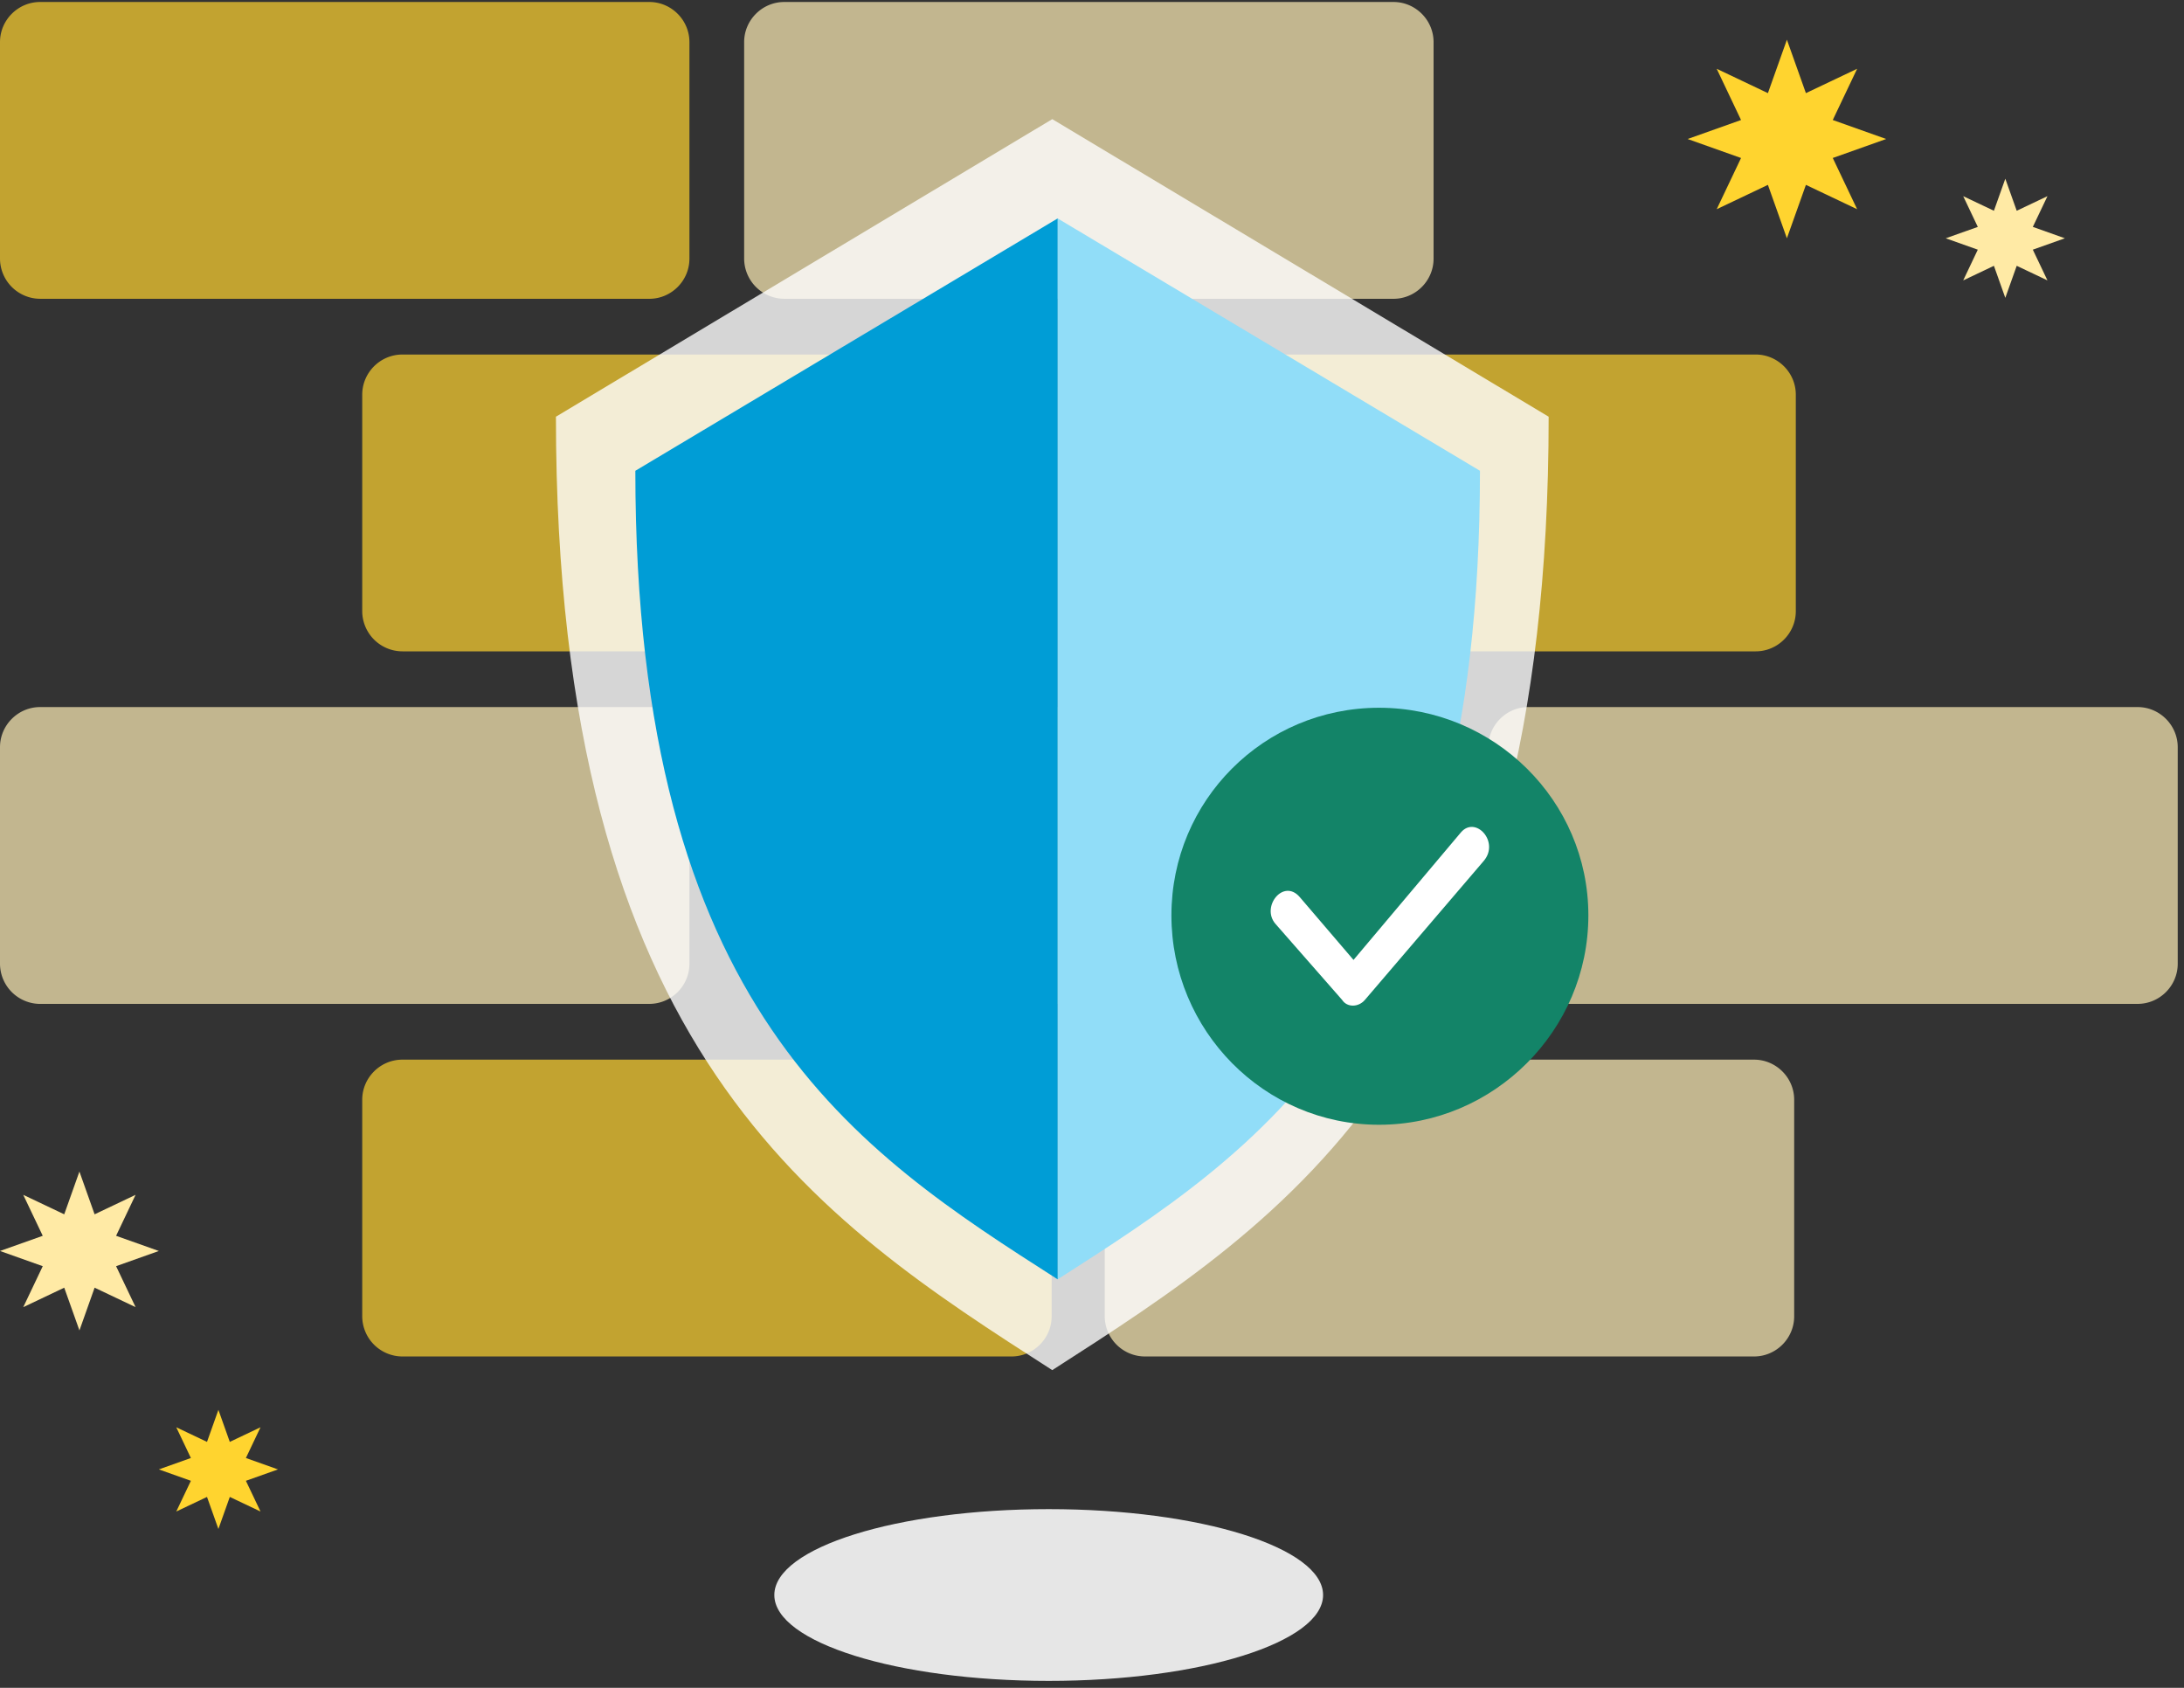 <svg xmlns="http://www.w3.org/2000/svg" width="110" height="85"><rect width="100%" height="100%" fill="#333333" stroke="none"/><g fill="none" fill-rule="evenodd"><g fill-opacity=".7"><path fill="#FFD42F" d="M50.947 68.312h-30.68a2.03 2.03 0 0 1-2.023-2.022V55.385c0-1.112.91-2.021 2.023-2.021h30.68c1.111 0 2.021.909 2.021 2.02V66.29c0 1.112-.91 2.022-2.022 2.022"/><path fill="#FFEEB7" d="M88.344 68.312H57.665a2.03 2.03 0 0 1-2.023-2.022V55.385c0-1.112.91-2.021 2.023-2.021h30.68c1.111 0 2.021.909 2.021 2.02V66.29c0 1.112-.91 2.022-2.022 2.022"/><path fill="#FFD42F" d="M50.947 32.802h-30.68a2.03 2.03 0 0 1-2.023-2.022V19.876c0-1.112.91-2.022 2.023-2.022h30.68c1.111 0 2.021.91 2.021 2.022V30.78c0 1.112-.91 2.022-2.022 2.022M57.748 32.802a2.03 2.03 0 0 1-2.023-2.022V19.876c0-1.112.91-2.022 2.023-2.022h30.679c1.111 0 2.021.91 2.021 2.022V30.78c0 1.112-.91 2.022-2.021 2.022zM70.182 50.557h-30.68a2.03 2.03 0 0 1-2.022-2.022V37.63c0-1.112.91-2.022 2.022-2.022h30.68c1.112 0 2.022.91 2.022 2.022v10.904c0 1.112-.91 2.022-2.022 2.022"/><path fill="#FFEEB7" d="M107.662 50.557h-30.68a2.03 2.03 0 0 1-2.022-2.022V37.63c0-1.112.91-2.022 2.022-2.022h30.68c1.112 0 2.022.91 2.022 2.022v10.904c0 1.112-.91 2.022-2.022 2.022M70.182 15.047h-30.68a2.03 2.03 0 0 1-2.022-2.022V2.121C37.48 1.01 38.39.1 39.502.1h30.68c1.112 0 2.022.91 2.022 2.022v10.904c0 1.112-.91 2.022-2.022 2.022M2.022 50.557A2.03 2.03 0 0 1 0 48.535V37.63c0-1.112.91-2.022 2.022-2.022h30.68c1.112 0 2.022.91 2.022 2.022v10.904c0 1.112-.91 2.022-2.022 2.022z"/><path fill="#FFD42F" d="M32.702 15.047H2.022A2.03 2.03 0 0 1 0 13.025V2.121C0 1.01.91.1 2.022.1h30.68c1.112 0 2.022.91 2.022 2.022v10.904c0 1.112-.91 2.022-2.022 2.022"/></g><path fill="#E6E6E6" d="M66.639 80.325c0 2.389-6.187 4.325-13.819 4.325S39 82.714 39 80.325 45.187 76 52.82 76c7.632 0 13.819 1.936 13.819 4.325"/><path fill="#FFF" fill-opacity=".8" d="M28 20.985C28 53.035 41.18 61.409 52.999 69 64.817 61.41 78 53.034 78 20.985L52.999 6z"/><path fill="#91DDF8" d="m53.27 11 21.27 12.709c0 27.179-11.214 34.281-21.27 40.719z"/><path fill="#009DD6" d="M53.27 11 32 23.709c0 27.179 11.214 34.281 21.27 40.719z"/><path fill="#FFD42F" d="m90 2-.957 2.69-2.579-1.226 1.226 2.58L85 7l2.69.957-1.226 2.579 2.579-1.226.956 2.69.958-2.69 2.58 1.226-1.227-2.58L95 7l-2.69-.957 1.227-2.579-2.58 1.226z"/><path fill="#FFEAA5" d="M100.426 10.614 98.88 9.88l.735 1.547L98 12l1.614.574-.735 1.547 1.547-.735L101 15l.575-1.614 1.548.735-.737-1.547L104 12l-1.614-.574.737-1.547-1.548.735L101 9z"/><path fill="#138468" d="M69.457 35.643C75.248 35.643 80 40.31 80 46.1s-4.752 10.543-10.543 10.543S59 51.889 59 46.1c0-5.79 4.666-10.457 10.457-10.457"/><path fill="#FFF" d="m64.237 46.522 3.36 3.833c.247.384.82.384 1.148 0l5.984-6.997c.82-.958-.41-2.3-1.148-1.438l-5.41 6.422-2.705-3.162c-.82-.96-1.967.48-1.23 1.342"/><path fill="#FFEAA5" d="m3.235 61.153-2.064-.98.982 2.062L0 63l2.153.765-.982 2.064 2.064-.981L4.001 67l.764-2.152 2.064.98-.982-2.063L8 63l-2.153-.765.982-2.063-2.064.981L4 59z"/><path fill="#FFD42F" d="m10.426 72.614-1.548-.736.736 1.547L8 74l1.614.574-.736 1.546 1.548-.734L11 77l.574-1.614 1.547.734-.736-1.546L14 74l-1.615-.575.736-1.547-1.547.736L11 71z"/></g></svg>